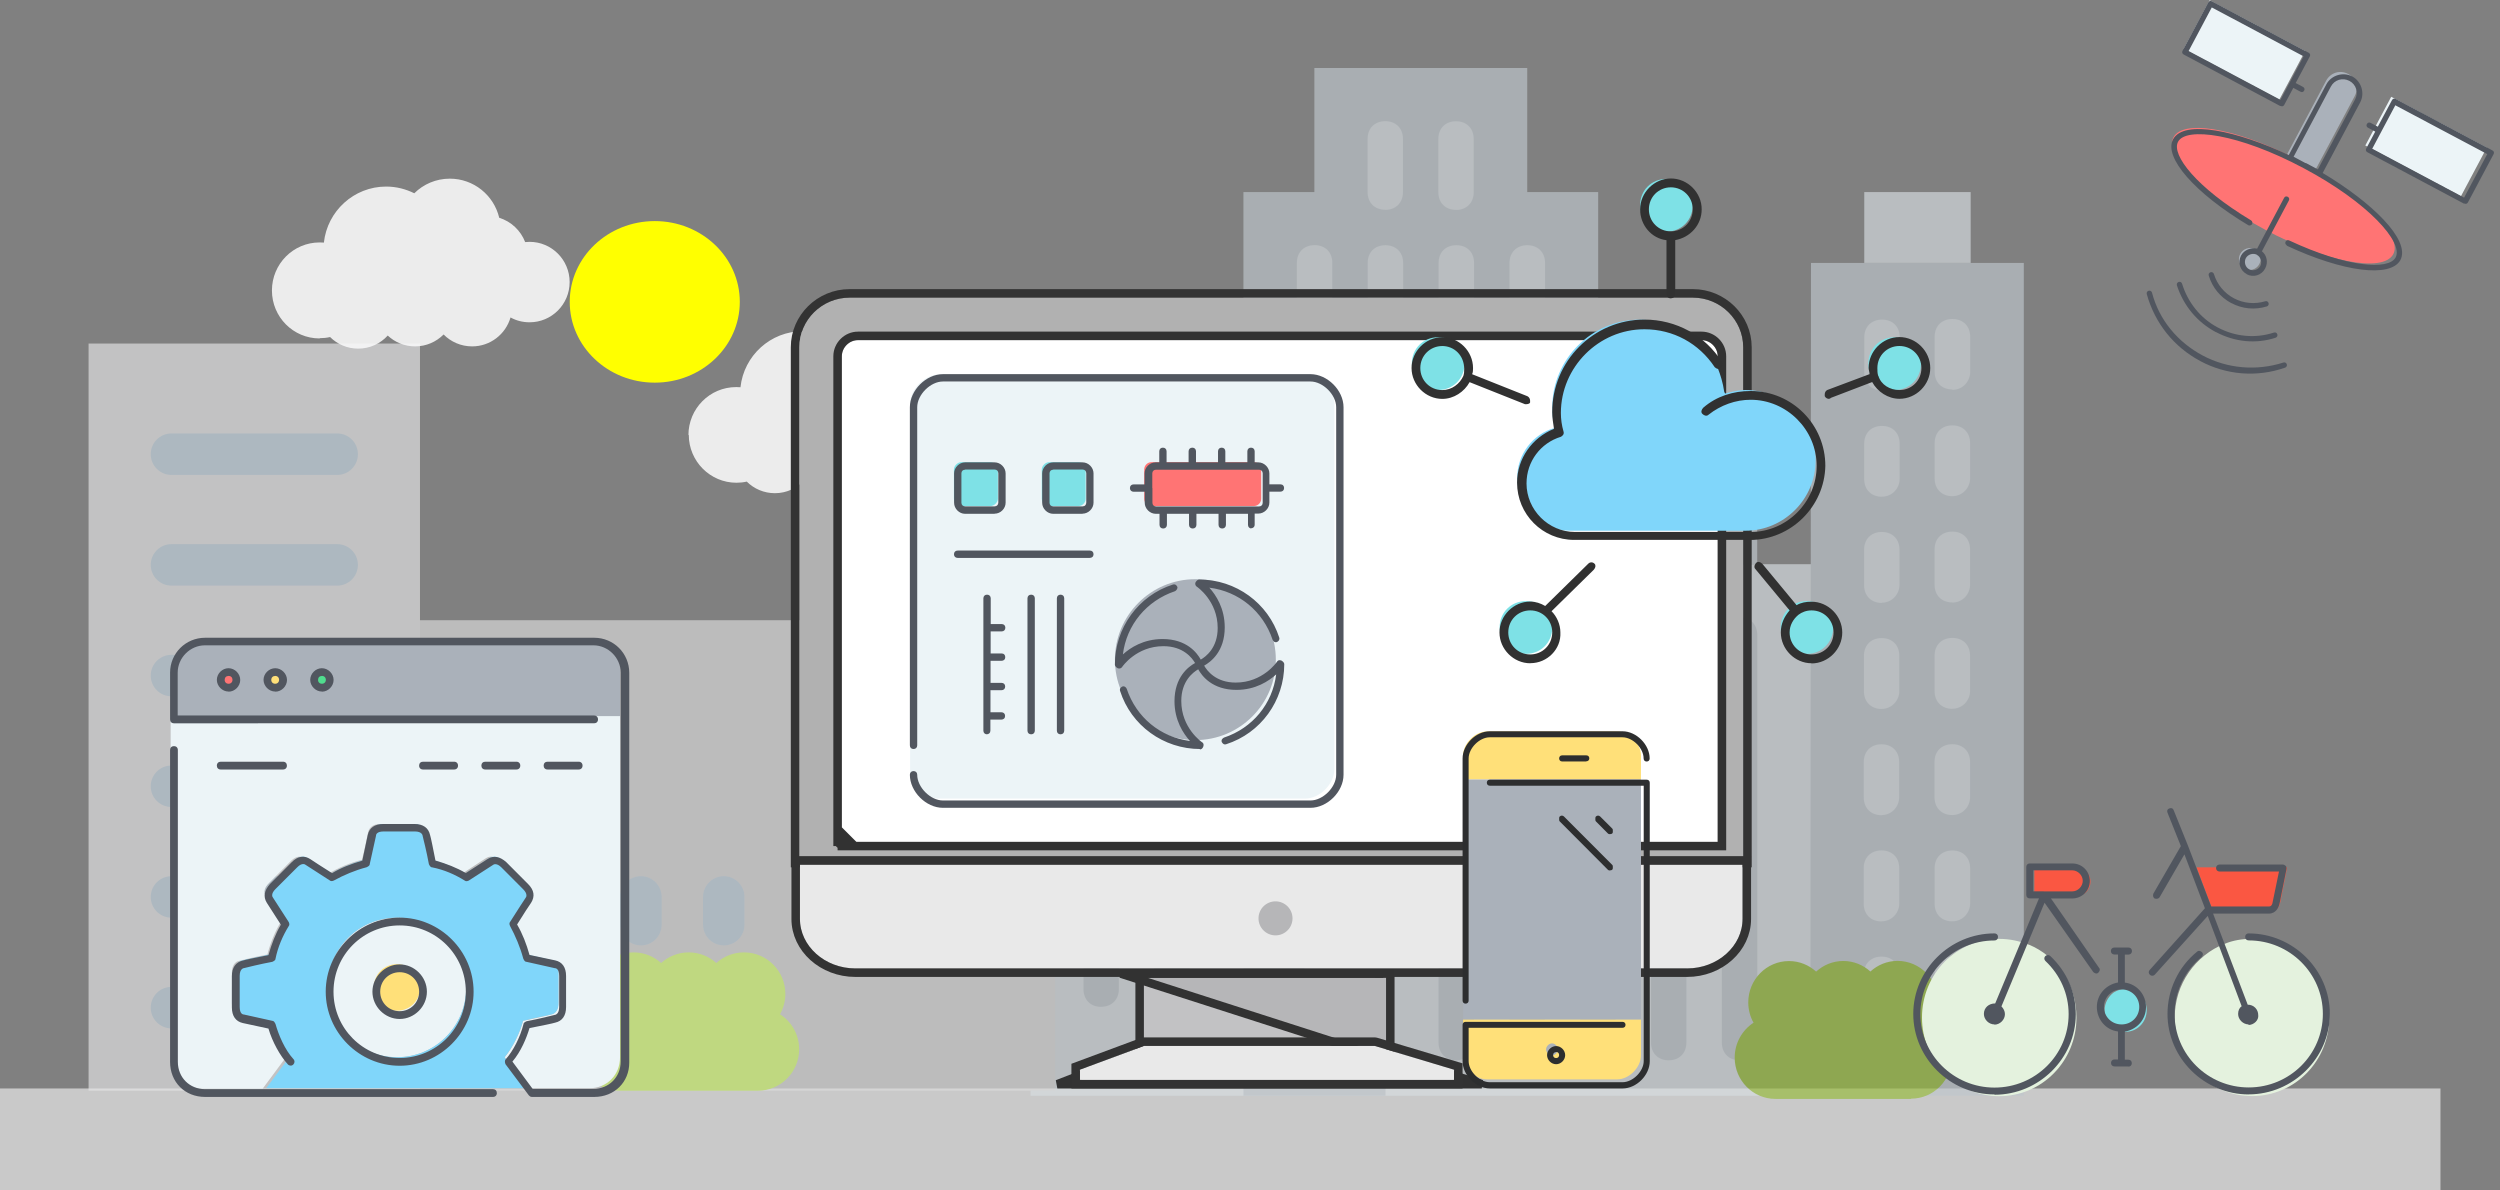 <svg xmlns="http://www.w3.org/2000/svg" width="294" height="140" xmlns:xlink="http://www.w3.org/1999/xlink">
  <rect width="100%" height="100%" fill="#808080" stroke="none"/>
  <defs>
    <path id="a" d="M5.923 0h99.154C108.335 0 111 2.626 111 5.834V66H0V5.834C0 2.624 2.665 0 5.923 0z"/>
    <path id="b" d="M5 64h103V6.903c0-1.04-.864-1.903-1.902-1.903H6.902c-1.038 0-1.9.864-1.9 1.903V64H5z"/>
    <path id="c" d="M110.926.68v6.377c0 3.207-2.934 5.83-6.52 5.83H6.593c-3.586 0-6.52-2.623-6.52-5.83V.68h110.853z"/>
    <path id="d" d="M67.676 89.064L77 92H33l7.524-2.936V80h27.152z"/>
    <path id="e" d="M69 89l-28-9h28z"/>
    <path id="f" d="M40.524 88h27.152L77 90.796V92H33v-1.204z"/>
  </defs>
  <g fill="none">
    <path fill="#ECECEC" d="M37.612 39.77c.413 0 .82-.045 1.207-.134.85.846 2.01 1.364 3.31 1.364 1.37 0 2.61-.592 3.47-1.54.84.79 1.97 1.275 3.22 1.275 1.31 0 2.49-.537 3.35-1.4.85.863 2.04 1.4 3.35 1.4 2.14 0 3.95-1.433 4.52-3.404.66.37 1.42.57 2.24.57 2.6 0 4.71-2.11 4.71-4.73 0-2.61-2.11-4.73-4.71-4.73-.17 0-.35.01-.52.03-.52-1.36-1.65-2.43-3.05-2.86-.63-2.64-2.99-4.6-5.81-4.6-1.63 0-3.1.65-4.18 1.72-1-.5-2.12-.79-3.31-.79-3.79 0-6.92 2.89-7.32 6.59-.16-.01-.33-.02-.5-.02-3.1 0-5.61 2.53-5.61 5.65 0 3.12 2.51 5.64 5.61 5.64zM81 51.13c0 3.113 2.51 5.64 5.612 5.64.417 0 .82-.045 1.207-.134.85.846 2.02 1.364 3.31 1.364 1.37 0 2.61-.592 3.47-1.54.84.79 1.97 1.275 3.22 1.275 1.3 0 2.49-.537 3.35-1.4.85.863 2.04 1.4 3.34 1.4 2.14 0 3.95-1.437 4.52-3.404.66.37 1.42.57 2.24.57 2.6 0 4.71-2.11 4.71-4.73 0-2.61-2.11-4.73-4.71-4.73-.17 0-.35.01-.52.03-.52-1.37-1.65-2.43-3.05-2.86-.63-2.64-3-4.59-5.81-4.59-1.63 0-3.1.65-4.18 1.72-1-.51-2.12-.79-3.31-.79-3.79 0-6.92 2.88-7.32 6.59-.17-.01-.33-.02-.5-.02-3.11 0-5.62 2.53-5.62 5.65z"/>
    <ellipse cx="77" cy="35.5" fill="#FF0" rx="10" ry="9.5"/>
    <g opacity=".833">
      <path fill="#D8D8D8" d="M0 140h287v-12H0"/>
      <g opacity=".657">
        <path fill="#E6EEF3" d="M202.548 60.095c-1.25 0-2.086-.834-2.086-2.084v-4.16c0-1.25.835-2.08 2.086-2.08 1.252 0 2.086.84 2.086 2.09v4.17c0 1.25-.834 2.09-2.086 2.09"/>
        <path fill="#CAD3DB" d="M179.603 22.587V8H154.57v14.587h-8.343V78.85h16.688V66.345h25.032v-43.76"/>
        <g fill="#E6EEF3">
          <path d="M121.196 128.86h41.72V78.85h-41.72"/>
          <path d="M162.915 128.86h50.063V66.348h-50.063"/>
        </g>
        <path fill="#CAD3DB" d="M125.367 78.85h12.516v-8.336h-12.516m20.86 58.346h16.687V87.184h-16.687m25.033 37.51c-1.253 0-2.087-.835-2.087-2.085V74.68c0-1.25.834-2.084 2.086-2.084 1.25 0 2.08.833 2.08 2.084v47.927c0 1.25-.84 2.083-2.09 2.083m8.34.003c-1.25 0-2.09-.834-2.09-2.084V74.68c0-1.25.83-2.084 2.08-2.084s2.09.833 2.09 2.084v47.927c0 1.25-.84 2.083-2.09 2.083m8.34.003c-1.25 0-2.09-.834-2.09-2.084V74.68c0-1.25.83-2.084 2.09-2.084 1.25 0 2.08.833 2.08 2.084v47.927c0 1.25-.84 2.083-2.09 2.083m8.34.003c-1.25 0-2.09-.834-2.09-2.084V74.68c0-1.25.83-2.084 2.08-2.084s2.08.833 2.08 2.084v47.927c0 1.25-.83 2.083-2.08 2.083m8.34.003c-1.25 0-2.09-.834-2.09-2.084V74.68c0-1.25.83-2.084 2.09-2.084 1.25 0 2.08.833 2.08 2.084v47.927c0 1.25-.84 2.083-2.09 2.083m-6.26-58.344h8.34V58.01h-8.35m14.6 70.85H238V30.92h-25.03"/>
        <path fill="#E6EEF3" d="M219.236 30.92h12.516v-8.334h-12.516m-56.32 75.017h-8.345c-1.25 0-2.08-.833-2.08-2.084 0-1.25.84-2.09 2.09-2.09h8.35c1.25 0 2.09.83 2.09 2.08s-.83 2.08-2.08 2.08m0 8.34h-8.34c-1.25 0-2.08-.84-2.08-2.09s.84-2.09 2.09-2.09h8.35c1.25 0 2.08.83 2.08 2.08s-.83 2.08-2.08 2.08m0 8.33h-8.35c-1.25 0-2.08-.84-2.08-2.09s.84-2.08 2.09-2.08h8.35c1.25 0 2.09.83 2.09 2.08s-.83 2.08-2.09 2.08m0 8.33h-8.35c-1.25 0-2.08-.83-2.08-2.08s.84-2.09 2.09-2.09h8.35c1.26 0 2.09.83 2.09 2.08s-.84 2.08-2.09 2.08M154.6 80.9c-1.25 0-2.088-.836-2.088-2.086v-47.9c0-1.25.835-2.085 2.087-2.085s2.08.83 2.08 2.08v47.93c0 1.25-.84 2.08-2.09 2.08m8.34-18.76c-1.25 0-2.09-.84-2.09-2.09V30.92c0-1.25.83-2.083 2.08-2.083s2.09.832 2.09 2.084V60.1c0 1.25-.83 2.084-2.08 2.084m8.34 0c-1.26 0-2.09-.84-2.09-2.09V30.92c0-1.25.83-2.084 2.09-2.084 1.25 0 2.08.833 2.08 2.084v29.174c0 1.25-.84 2.084-2.09 2.084m8.35 0c-1.25 0-2.09-.837-2.09-2.087V30.92c0-1.25.84-2.084 2.09-2.084s2.09.833 2.09 2.084v29.173c0 1.25-.84 2.084-2.09 2.084m41.72-16.257c-1.25 0-2.09-.833-2.09-2.084V39.67c0-1.25.84-2.084 2.09-2.084s2.08.835 2.08 2.086v4.167c0 1.04-.84 2.08-2.09 2.08m0 12.5c-1.25 0-2.09-.83-2.09-2.08v-4.16c0-1.25.83-2.09 2.09-2.09 1.25 0 2.08.83 2.08 2.08v4.16c0 1.04-.83 2.08-2.09 2.08m0 12.5c-1.25 0-2.09-.84-2.09-2.09v-4.17c0-1.25.83-2.09 2.08-2.09s2.08.83 2.08 2.08v4.16c0 1.04-.84 2.08-2.09 2.08m0 12.5c-1.25 0-2.09-.84-2.09-2.09v-4.16c0-1.25.83-2.09 2.08-2.09s2.08.83 2.08 2.08v4.17c0 1.04-.84 2.08-2.09 2.08m0 12.5c-1.25 0-2.09-.84-2.09-2.09v-4.16c0-1.25.83-2.09 2.08-2.09s2.083.83 2.083 2.08v4.17c0 1.04-.83 2.08-2.086 2.08m0 12.5c-1.25 0-2.084-.84-2.084-2.09v-4.17c0-1.25.84-2.09 2.09-2.09s2.09.83 2.09 2.09v4.17c0 1.04-.83 2.08-2.084 2.08m0 12.5c-1.25 0-2.09-.84-2.09-2.09v-4.17c0-1.25.84-2.09 2.09-2.09s2.083.83 2.083 2.08v4.16c0 1.04-.836 2.08-2.088 2.08m8.34-75.016c-1.25 0-2.09-.83-2.09-2.08V39.6c0-1.25.84-2.085 2.09-2.085s2.09.83 2.09 2.08v4.17c0 1.04-.84 2.083-2.09 2.083m0 12.504c-1.25 0-2.09-.838-2.09-2.088v-4.15c0-1.25.83-2.087 2.08-2.087s2.09.83 2.09 2.08v4.16c0 1.04-.835 2.08-2.087 2.08m0 12.5c-1.254 0-2.09-.834-2.09-2.084V64.6c0-1.25.836-2.083 2.09-2.083 1.25 0 2.082.838 2.082 2.088v4.17c0 1.042-.83 2.084-2.084 2.084m0 12.5c-1.25 0-2.087-.84-2.087-2.09v-4.16c0-1.25.833-2.09 2.09-2.09 1.25 0 2.08.83 2.08 2.08v4.17c0 1.04-.84 2.08-2.09 2.08m0 12.5c-1.25 0-2.087-.84-2.087-2.09V89.6c0-1.25.833-2.08 2.09-2.08s2.09.83 2.09 2.08v4.16c0 1.05-.83 2.09-2.09 2.09m0 12.5c-1.25 0-2.08-.83-2.08-2.08v-4.167c0-1.25.835-2.087 2.087-2.087 1.26 0 2.09.835 2.09 2.086v4.162c0 1.04-.84 2.082-2.09 2.082m0 12.5c-1.25 0-2.09-.833-2.09-2.083V114.6c0-1.25.83-2.09 2.09-2.09s2.085.84 2.085 2.09v4.165c0 1.04-.84 2.09-2.09 2.09"/>
        <path fill="#CAD3DB" d="M129.54 93.436c-1.252 0-2.087-.834-2.087-2.084v-4.168c0-1.25.835-2.084 2.086-2.084 1.25 0 2.08.834 2.08 2.084v4.168c0 1.25-.84 2.084-2.09 2.084m0 12.503c-1.25 0-2.09-.84-2.09-2.09v-4.17c0-1.25.83-2.09 2.08-2.09s2.08.83 2.08 2.08v4.16c0 1.25-.84 2.08-2.09 2.08m0 12.5c-1.26 0-2.09-.83-2.09-2.09v-4.17c0-1.25.83-2.08 2.08-2.08s2.08.83 2.08 2.08v4.16c0 1.25-.84 2.09-2.09 2.09m8.35-25.01c-1.25 0-2.09-.83-2.09-2.08v-4.17c0-1.25.83-2.08 2.08-2.08s2.09.83 2.09 2.08v4.17c0 1.25-.84 2.08-2.09 2.08m0 12.5c-1.25 0-2.09-.84-2.09-2.09v-4.16c0-1.25.83-2.09 2.08-2.09s2.08.83 2.08 2.08v4.17c0 1.25-.84 2.08-2.09 2.08m0 12.5c-1.25 0-2.08-.83-2.08-2.08v-4.17c0-1.25.84-2.09 2.09-2.09s2.08.83 2.08 2.08v4.16c0 1.25-.84 2.08-2.09 2.08"/>
        <path fill="#E6EEF3" d="M162.915 24.67c-1.252 0-2.086-.833-2.086-2.083v-6.252c0-1.25.83-2.084 2.08-2.084s2.08.84 2.08 2.09v6.25c0 1.25-.84 2.09-2.09 2.09m8.34 0c-1.26 0-2.09-.83-2.09-2.08v-6.26c0-1.25.83-2.08 2.08-2.08s2.08.84 2.08 2.09v6.25c0 1.25-.84 2.09-2.09 2.09"/>
        <path fill="#EDEDED" d="M46.142 72.938h77.944v55.323H46.142z"/>
        <path fill="#D1E5F5" d="M75.37 111.176c-1.344 0-2.435-1.092-2.435-2.44v-3.255c0-1.34 1.09-2.44 2.436-2.44 1.35 0 2.44 1.1 2.44 2.44v3.26c0 1.35-1.09 2.44-2.43 2.44zm9.744 0c-1.345 0-2.436-1.092-2.436-2.44v-3.255c0-1.34 1.09-2.44 2.436-2.44 1.345 0 2.436 1.1 2.436 2.44v3.26c0 1.35-1.09 2.44-2.436 2.44z"/>
        <path fill="#F8F8F9" d="M10.417 40.396H49.39v87.866H10.416z"/>
        <path fill="#D1E5F5" d="M39.646 55.853H20.16c-1.345 0-2.435-1.092-2.435-2.44 0-1.35 1.09-2.44 2.436-2.44h19.49c1.35 0 2.44 1.09 2.44 2.44 0 1.348-1.09 2.44-2.43 2.44zm0 13.017H20.16c-1.345 0-2.435-1.092-2.435-2.44 0-1.348 1.09-2.44 2.436-2.44h19.49c1.35 0 2.44 1.092 2.44 2.44 0 1.348-1.09 2.44-2.43 2.44zm0 13.018H20.16c-1.345 0-2.435-1.093-2.435-2.44 0-1.35 1.09-2.442 2.436-2.442h19.49c1.35 0 2.44 1.093 2.44 2.44 0 1.35-1.09 2.442-2.43 2.442zm0 13.017H20.16c-1.345 0-2.435-1.093-2.435-2.44 0-1.35 1.09-2.44 2.436-2.44h19.49c1.35 0 2.44 1.09 2.44 2.44 0 1.347-1.09 2.44-2.43 2.44zm0 13.017H20.16c-1.345 0-2.435-1.092-2.435-2.44 0-1.35 1.09-2.44 2.436-2.44h19.49c1.35 0 2.44 1.09 2.44 2.44 0 1.348-1.09 2.44-2.43 2.44zm0 13.018H20.16c-1.345 0-2.435-1.093-2.435-2.442 0-1.348 1.09-2.44 2.436-2.44h19.49c1.35 0 2.44 1.092 2.44 2.44 0 1.35-1.09 2.44-2.43 2.44z"/>
        <path fill="#99C52B" d="M224.746 129.203c2.644 0 4.787-2.176 4.787-4.86 0-1.723-.884-3.233-2.215-4.096.393-.705.62-1.52.62-2.386 0-2.68-2.144-4.86-4.788-4.86-1.228 0-2.344.48-3.192 1.25-.847-.77-1.963-1.24-3.19-1.24-1.23 0-2.345.48-3.193 1.25-.847-.77-1.964-1.24-3.192-1.24-2.644 0-4.787 2.18-4.787 4.86 0 .87.226 1.69.62 2.39-1.33.87-2.216 2.38-2.216 4.1 0 2.69 2.144 4.86 4.788 4.86h15.958z"/>
      </g>
    </g>
    <g transform="translate(94 35)">
      <use fill="#B1B1B1" fill-rule="evenodd" xlink:href="#a"/>
      <path stroke="#333" d="M5.923-.5h99.154c3.532 0 6.423 2.848 6.423 6.334V66.5H-.5V5.834C-.5 2.347 2.39-.5 5.923-.5z"/>
      <use fill="#FFF" fill-rule="evenodd" xlink:href="#b"/>
      <path stroke="#323232" d="M5.5 63.5h-1v.5l.5.5h.5v-1zM5 64h-.5V6.903C4.5 5.588 5.59 4.5 6.903 4.5H106.1c1.313 0 2.4 1.088 2.4 2.403V64.5H5V64zm0 0h.5H5v-.5.5z"/>
      <g transform="translate(0 66)">
        <use fill="#E9E9E9" fill-rule="evenodd" xlink:href="#c"/>
        <path stroke="#333" d="M111.426.18v6.877c0 3.496-3.17 6.33-7.02 6.33H6.593c-3.85 0-7.02-2.834-7.02-6.33V.18h111.853z"/>
      </g>
      <circle cx="56" cy="73" r="2" fill="#B6B6B8"/>
      <use fill="#C2C2C4" fill-rule="evenodd" xlink:href="#d"/>
      <path stroke="#323232" d="M68.176 88.698L80.253 92.5h-49.91l9.68-3.777V79.5h28.153v9.198z"/>
      <use fill="#B6B6B8" fill-rule="evenodd" xlink:href="#e"/>
      <path stroke="#323232" d="M69.5 89.686L37.81 79.5H69.5v10.186z"/>
      <use fill="#E9E9E9" fill-rule="evenodd" xlink:href="#f"/>
      <path stroke="#333" d="M40.524 87.5h27.152l.143.02 9.68 2.904V92.5h-45v-2.052l7.85-2.917.17-.03z"/>
    </g>
    <path fill="#BFD880" d="M89.11 128.27c2.69 0 4.872-2.185 4.872-4.88 0-1.73-.9-3.246-2.254-4.113.4-.708.63-1.525.63-2.395 0-2.697-2.18-4.882-4.87-4.882-1.25 0-2.387.475-3.25 1.25-.862-.775-1.997-1.25-3.247-1.25-1.24 0-2.38.475-3.24 1.25-.86-.775-2-1.25-3.24-1.25-2.69 0-4.87 2.185-4.87 4.882 0 .87.23 1.687.63 2.395-1.36.867-2.26 2.383-2.26 4.113 0 2.695 2.18 4.88 4.88 4.88h16.23z"/>
    <path fill="#FFE079" d="M192.978 88.844v2.82H172.06v-2.82c0-1.41 1.394-2.822 2.79-2.822h15.34c1.394 0 2.788 1.41 2.788 2.822zm0 31.036v4.232c0 1.41-1.394 2.822-2.79 2.822h-15.34c-1.394 0-2.788-1.41-2.788-2.822v-4.232h20.918z"/>
    <path fill="#AAB1BA" d="M182.52 122.702c.348 0 .696.352.696.705s-.348.705-.697.705c-.35 0-.7-.352-.7-.705s.35-.705.69-.705zm-10.46-2.822h20.918V91.665H172.06"/>
    <path fill="#2D2E2F" d="M190.806 128h-15.612c-1.633 0-3.194-1.566-3.194-3.203v-4.272c0-.213.142-.356.355-.356h18.45c.214 0 .356.14.356.35 0 .21-.14.35-.35.35h-18.1v3.91c0 1.21 1.28 2.49 2.49 2.49h15.61c1.21 0 2.49-1.28 2.49-2.49V92.4h-18.1c-.21 0-.35-.142-.35-.355s.14-.354.35-.354h18.45c.22 0 .36.15.36.36v32.75c0 1.64-1.56 3.2-3.19 3.2zM183 125.152c-.568 0-1.065-.498-1.065-1.067 0-.57.497-1.068 1.065-1.068s1.064.498 1.064 1.068c0 .57-.496 1.067-1.064 1.067zm0-1.423c-.213 0-.355.14-.355.35 0 .21.142.35.355.35s.355-.15.355-.36-.142-.36-.355-.36zm-10.645-5.7c-.213 0-.355-.15-.355-.36V89.2c0-1.637 1.56-3.203 3.194-3.203h15.612C192.44 86 194 87.564 194 89.2c0 .214-.142.356-.355.356s-.355-.147-.355-.36c0-1.21-1.277-2.49-2.484-2.49h-15.612c-1.207 0-2.484 1.28-2.484 2.49v28.474c0 .213-.142.356-.355.356zm17.032-15.66c-.07 0-.213 0-.284-.07l-5.677-5.7c-.07-.07-.07-.15-.07-.29s0-.22.07-.29c.142-.14.355-.14.497 0l5.677 5.69c.07.07.07.14.07.28s0 .21-.07.28c-.07.07-.142.07-.213.07zm0-4.27c-.07 0-.213 0-.284-.07l-1.42-1.43c-.07-.07-.07-.15-.07-.29s0-.21.07-.29c.143-.14.356-.14.498 0l1.42 1.42c.07.07.07.14.07.29s0 .21-.07.28c-.07.07-.14.07-.21.07zm-2.84-8.55h-2.837c-.213 0-.355-.15-.355-.36s.142-.36.355-.36h2.838c.213 0 .355.14.355.35 0 .21-.142.35-.355.35z"/>
    <path fill="#ECF4F7" d="M281.206 11.383l-1.828 3.437-1.218 2.29 11.24 5.978 3.047-5.728-11.24-5.977zM269.262 9.44l-1.22 2.292-11.24-5.977 3.046-5.728 11.24 5.977-1.826 3.437z"/>
    <path fill="#AAB1BA" d="M272.35 19.9l-1.685-.896c-.562-.3-1.124-.598-1.716-.84l.03-.056 3.65-6.874.91-1.718c.51-.974 1.64-1.33 2.6-.822.95.508 1.29 1.64.77 2.615l-.91 1.71-3.66 6.87zm-7.167 9.414c.618.33.85 1.114.515 1.744-.335.63-1.115.876-1.733.548-.618-.33-.85-1.113-.515-1.744.335-.63 1.115-.876 1.733-.548z"/>
    <path fill="#FF7474" d="M266.4 27.023c-7.137-3.795-11.982-8.65-10.794-10.883 1.097-2.062 6.87-1.123 13.343 2.025.56.3 1.15.54 1.71.84.56.298 1.12.597 1.65.953 6.2 3.663 10.2 7.924 9.14 9.93-1.19 2.233-7.92.93-15.06-2.865"/>
    <path fill="#51565F" d="M258.776 42.472c-3.128-1.663-5.363-4.456-6.314-7.88-.054-.174.037-.345.21-.398.176-.053.346.037.4.212.84 3.22 3.023 5.838 5.98 7.41 2.9 1.542 6.32 1.83 9.487.814.17-.053.34.037.39.212.05.174-.04.345-.21.398-3.32 1.156-6.88.865-9.95-.768zm1.814-3.412c-2.218-1.18-3.81-3.12-4.587-5.503-.053-.174.037-.345.21-.398.176-.06.346.03.4.21.665 2.17 2.145 4.06 4.192 5.14 2.048 1.09 4.405 1.32 6.612.6.175-.06.345.03.398.21.054.17-.037.34-.21.4-2.296.75-4.797.51-7.015-.67zm1.814-3.412c-1.308-.696-2.23-1.842-2.656-3.236-.053-.174.038-.345.212-.398.174-.053.345.037.398.212.373 1.22 1.21 2.248 2.35 2.853 1.136.6 2.46.72 3.678.35.174-.06.345.03.398.21.053.17-.037.34-.212.4-1.393.42-2.86.3-4.168-.4zm1.815-3.412c-.8-.424-1.09-1.382-.67-2.178.36-.682 1.17-.98 1.89-.817l3.17-5.97c.09-.17.26-.22.43-.13.17.09.22.27.13.44L266 29.55c.566.45.775 1.29.38 2.03-.42.8-1.38 1.09-2.175.67zm1.2-2.275c-.46-.24-1.07-.05-1.31.4-.24.46-.06 1.07.4 1.31s1.06.06 1.3-.4.05-1.06-.4-1.3zm3.51-1.12c-.17-.09-.23-.26-.14-.43.09-.17.26-.22.43-.13 6.78 3.17 11.69 3.52 12.51 1.99.93-1.76-3.16-6.42-10.83-10.5s-13.83-4.87-14.76-3.1c-.82 1.54 2.17 5.39 8.58 9.24.17.09.19.32.13.44-.09.17-.33.2-.44.14-6.36-3.81-9.97-8-8.86-10.1 1.27-2.39 7.6-.99 13.61 1.84l4.42-8.31c.57-1.08 1.97-1.5 3.05-.93 1.08.58 1.5 1.97.93 3.05l-4.41 8.3c5.7 3.4 10.4 7.87 9.13 10.26-1.18 2.07-6.66 1.42-13.38-1.72zm2.23-9.68l1.42.76 4.38-8.24c.42-.79.13-1.75-.67-2.17-.8-.42-1.76-.13-2.18.67l-4.38 8.25 1.42.76zm18.61 4.79L278.4 17.9c-.17-.09-.223-.262-.132-.433l1.06-1.99-.85-.453c-.17-.09-.228-.265-.137-.435.09-.17.27-.23.44-.14l.85.45 1.67-3.13c.09-.17.27-.22.44-.13l11.37 6.05c.17.09.23.26.14.43l-3.02 5.68c-.09.17-.27.22-.44.13zm-10.79-6.46l10.8 5.75 2.72-5.12-10.81-5.74-2.72 5.12zm-10.82-5.02L256.8 6.41c-.17-.09-.224-.265-.133-.436L259.69.286c.09-.17.264-.224.434-.133l11.374 6.05c.17.09.224.264.133.434l-1.66 3.128.86.453c.17.09.23.265.14.436-.09.172-.26.225-.43.134l-.85-.453-1.06 1.99c-.09.172-.26.225-.43.134zM257.38 6l10.804 5.744 2.72-5.12-10.8-5.75-2.72 5.12z"/>
    <g transform="translate(107 44)">
      <path fill="#00AEEF" d="M10.35 11.21v3.44c0 .43-.43.86-.86.86H6.047c-.43 0-.86-.43-.86-.86v-3.44c0-.43.43-.86.86-.86h3.44c.43 0 .86.43.86.86"/>
      <path fill="#ECF4F7" d="M49.92 3.468v43.01c0 1.72-1.72 3.44-3.44 3.44H3.467c-1.72 0-3.44-1.72-3.44-3.44V3.47c0-1.72 1.72-3.44 3.44-3.44h43.01c1.72 0 3.44 1.72 3.44 3.44z"/>
      <circle cx="33.575" cy="33.575" r="9.462" fill="#AAB1BA"/>
      <path fill="#7EE1E6" d="M20.672 11.21v3.44c0 .43-.344.86-.86.86h-3.44c-.43 0-.86-.43-.86-.86v-3.44c0-.43.43-.86.86-.86h3.44c.516 0 .86.43.86.86zm-10.323 0v3.44c0 .43-.43.86-.86.86H6.04c-.43 0-.86-.43-.86-.86v-3.44c0-.43.43-.86.86-.86h3.44c.43 0 .86.43.86.86z"/>
      <path fill="#FF7474" d="M41.317 12.93v1.72c0 .43-.344.86-.86.86H28.415c-.517 0-.86-.43-.86-.86v-3.44c0-.43.343-.86.86-.86h12.042c.516 0 .86.43.86.86v1.72z"/>
    </g>
    <path fill="#51565F" d="M154.11 95h-43.22c-1.988 0-3.89-1.902-3.89-3.89 0-.26.173-.432.432-.432.26 0 .432.173.432.432 0 1.47 1.556 3.026 3.026 3.026h43.22c1.47 0 3.026-1.556 3.026-3.026V47.89c0-1.47-1.556-3.026-3.026-3.026h-43.22c-1.47 0-3.026 1.556-3.026 3.026v39.762c0 .26-.173.433-.432.433-.26 0-.432-.173-.432-.433V47.89c0-1.988 1.902-3.89 3.89-3.89h43.22c1.988 0 3.89 1.902 3.89 3.89v43.22c0 1.988-1.902 3.89-3.89 3.89zm-12.966-6.915c-4.322 0-8.125-2.766-9.422-6.83-.086-.258.086-.43.26-.518.26-.086.432.087.518.26 1.124 3.37 3.976 5.705 7.434 6.137-.778-.864-1.815-2.42-1.815-4.668 0-2.852 1.64-4.063 2.42-4.495-.35-.6-1.39-1.98-3.72-1.98-3.2 0-4.84 2.42-4.84 2.42-.09.18-.35.26-.52.18-.17-.08-.35-.26-.35-.43 0-4.32 2.76-8.12 6.83-9.42.26-.08.43.09.51.26.08.17-.09.43-.26.52-3.37 1.13-5.71 3.98-6.14 7.44.86-.78 2.42-1.81 4.67-1.81 2.85 0 4.06 1.64 4.49 2.42.6-.35 1.99-1.38 1.99-3.72 0-3.2-2.43-4.84-2.43-4.84-.18-.09-.26-.34-.18-.52.09-.17.26-.34.43-.34 4.32 0 8.12 2.77 9.42 6.83.08.26-.09.43-.26.52-.26.09-.44-.08-.52-.26-1.13-3.37-3.98-5.7-7.44-6.13.78.87 1.81 2.42 1.81 4.67 0 2.85-1.65 4.06-2.42 4.5.34.6 1.38 1.99 3.71 1.99 3.2 0 4.84-2.43 4.84-2.43.09-.17.26-.26.52-.17.17.09.35.26.35.43 0 4.32-2.77 8.12-6.83 9.42-.26.09-.43-.09-.52-.26-.09-.26.09-.43.26-.52 3.37-1.12 5.7-3.97 6.14-7.43-.87.78-2.42 1.82-4.67 1.82-2.85 0-4.06-1.64-4.5-2.42-.61.35-1.99 1.39-1.99 3.72 0 3.2 2.42 4.84 2.42 4.84.17.09.26.26.17.52s-.26.35-.44.35zm-16.424-1.73c-.26 0-.432-.172-.432-.43v-15.56c0-.26.173-.433.432-.433.26 0 .433.173.433.432v15.56c0 .26-.173.432-.433.432zm-3.457 0c-.26 0-.433-.172-.433-.43v-15.56c0-.26.173-.433.433-.433s.432.173.432.432v15.56c0 .26-.173.432-.432.432zm-5.187 0c-.26 0-.432-.172-.432-.43v-15.56c0-.26.173-.433.432-.433.26 0 .433.173.433.432v3.026h1.29c.26 0 .43.173.43.432 0 .26-.18.432-.43.432h-1.3v2.593h1.29c.26 0 .43.173.43.433s-.18.432-.44.432h-1.29v2.593h1.29c.26 0 .43.173.43.432 0 .26-.18.433-.44.433h-1.29v2.593h1.29c.26 0 .43.173.43.432 0 .26-.18.432-.44.432h-1.29v1.297c0 .26-.18.432-.44.432zm12.102-20.745h-15.56c-.26 0-.432-.173-.432-.432 0-.26.173-.432.433-.432h15.55c.26 0 .43.173.43.432 0 .26-.18.432-.44.432zm19.017-3.457c-.26 0-.432-.173-.432-.433v-1.296h-2.594v1.296c0 .26-.18.433-.44.433s-.43-.173-.43-.433v-1.296h-2.6v1.296c0 .26-.18.433-.43.433-.26 0-.44-.173-.44-.433v-1.296h-2.6v1.296c0 .26-.18.433-.44.433s-.43-.173-.43-.433v-1.296h-.44c-.69 0-1.3-.605-1.3-1.297V57.83h-1.3c-.26 0-.44-.172-.44-.432s.17-.432.43-.432h1.29V55.67c0-.692.6-1.297 1.3-1.297h.43v-1.297c0-.26.17-.432.43-.432s.43.173.43.432v1.297h2.59v-1.297c0-.26.18-.432.44-.432s.43.173.43.432v1.297h2.59v-1.297c0-.26.17-.432.43-.432s.43.173.43.432v1.297h2.59v-1.297c0-.26.17-.432.43-.432s.43.173.43.432v1.297h.43c.69 0 1.3.605 1.3 1.296v1.29h1.3c.26 0 .43.17.43.43s-.17.43-.43.43h-1.3v1.29c0 .69-.61 1.29-1.3 1.29h-.43v1.3c0 .26-.18.43-.44.43zm-11.67-4.755v1.73c0 .258.173.43.433.43h12.1c.26 0 .434-.172.434-.43v-3.46c0-.258-.173-.43-.433-.43h-12.11c-.26 0-.44.172-.44.43v1.73zm-8.21 3.026h-3.46c-.69 0-1.296-.605-1.296-1.297V55.67c0-.692.6-1.297 1.29-1.297h3.46c.69 0 1.29.605 1.29 1.296v3.45c0 .69-.61 1.29-1.3 1.29zm-3.46-5.187c-.258 0-.43.173-.43.432v3.45c0 .26.172.43.43.43h3.46c.258 0 .43-.18.43-.44v-3.45c0-.26-.172-.44-.43-.44h-3.46zm-6.914 5.187h-3.45c-.69 0-1.29-.605-1.29-1.297V55.67c0-.692.61-1.297 1.3-1.297h3.46c.7 0 1.3.605 1.3 1.296v3.45c0 .69-.6 1.29-1.29 1.29zm-3.45-5.187c-.26 0-.43.173-.43.432v3.45c0 .26.18.43.44.43h3.46c.26 0 .44-.18.44-.44v-3.45c0-.26-.17-.44-.43-.44h-3.46z"/>
    <path fill="#ECF4F7" d="M72.915 84.208v40.12c0 2.098-1.538 3.648-3.618 3.648H62.06l-2.713-3.648c.995-1.185 1.81-2.917 2.17-4.285 1.448-.274 2.896-.638 3.257-.73.634-.09.905-.73.905-1.367v-3.648c0-.638-.28-1.185-.91-1.367-.36-.09-1.81-.36-3.26-.73-.36-1.36-.91-2.73-1.63-3.92.81-1.27 1.62-2.55 1.81-2.82.36-.54.18-1.09-.37-1.64l-2.53-2.55c-.46-.45-1-.73-1.63-.36-.27.18-1.54 1.01-2.81 1.83-1.18-.73-2.53-1.27-3.98-1.64-.27-1.46-.64-2.92-.73-3.28-.09-.64-.73-.91-1.36-.91h-3.62c-.64 0-1.18.27-1.36.91-.09.37-.36 1.83-.73 3.29-1.45.37-2.71.91-3.98 1.64-1.27-.82-2.53-1.64-2.8-1.82-.54-.36-1.09-.18-1.63.37l-2.53 2.55c-.46.46-.73 1.01-.36 1.65.18.28.99 1.55 1.8 2.83-.72 1.19-1.27 2.55-1.63 3.92-1.45.27-2.9.64-3.26.73-.63.09-.91.73-.91 1.37V118c0 .64.27 1.185.9 1.367.36.09 1.81.37 3.25.73.36 1.37 1.18 3.19 2.17 4.29l-2.7 3.64h-7.2c-2.08 0-3.62-1.64-3.62-3.65V84.21H72.9zm-26.23 23.708c4.522 0 8.14 3.647 8.14 8.206 0 4.56-3.618 8.206-8.14 8.206-4.524 0-8.142-3.647-8.142-8.206 0-4.56 3.618-8.206 8.14-8.206z"/>
    <path fill="#FFE079" d="M46.684 113.387c1.538 0 2.713 1.185 2.713 2.735 0 1.55-1.175 2.735-2.713 2.735s-2.714-1.185-2.714-2.735c0-1.55 1.176-2.735 2.714-2.735"/>
    <path fill="#80D6FA" d="M54.825 116.122c0-4.56-3.618-8.206-8.14-8.206-4.524 0-8.142 3.647-8.142 8.206 0 4.56 3.618 8.206 8.14 8.206 4.524 0 8.142-3.647 8.142-8.206m10.854-1.824v3.648c0 .73-.28 1.276-.91 1.367-.27.09-1.81.365-3.26.73-.36 1.368-1.18 3.1-2.17 4.285l2.71 3.648H31.3l2.713-3.648c-.994-1.185-1.81-2.917-2.17-4.285-1.447-.274-2.894-.638-3.256-.73-.633-.182-.904-.73-.904-1.367v-3.648c0-.73.27-1.276.905-1.367.27-.09 1.81-.36 3.256-.73.36-1.36.904-2.73 1.63-3.92-.816-1.27-1.63-2.55-1.81-2.82-.36-.54-.18-1.18.36-1.64l2.53-2.55c.453-.45 1.086-.73 1.63-.36.27.18 1.54 1.01 2.804 1.83 1.177-.73 2.534-1.27 3.98-1.64.27-1.46.634-2.92.725-3.28.18-.64.72-.91 1.354-.91h3.616c.725 0 1.268.27 1.358.91.09.28.36 1.83.73 3.29 1.45.37 2.72.91 3.98 1.64 1.27-.82 2.54-1.64 2.81-1.82.55-.36 1.18-.18 1.63.37l2.53 2.55c.45.46.73 1.1.36 1.65-.18.28-.99 1.55-1.81 2.83.73 1.19 1.27 2.55 1.63 3.92 1.45.27 2.9.64 3.26.73.28.18.55.73.55 1.37"/>
    <path fill="#AAB1BA" d="M72.915 78.737v5.47H20.452v-5.47c0-2.006 1.628-3.647 3.618-3.647h45.227c1.99 0 3.618 1.64 3.618 3.647"/>
    <path fill="#50DD8E" d="M37.638 78.737c.543 0 .905.456.905.912 0 .45-.362.91-.905.91-.452 0-.904-.46-.904-.91 0-.46.452-.92.904-.92z"/>
    <path fill="#FFE079" d="M32.21 78.737c.454 0 .906.456.906.912 0 .45-.453.91-.905.91-.45 0-.9-.46-.9-.91 0-.46.45-.92.91-.92"/>
    <path fill="#FF7474" d="M26.784 78.737c.452 0 .904.456.904.912 0 .45-.452.91-.904.91s-.904-.46-.904-.91c0-.46.452-.92.904-.92"/>
    <path fill="#51565F" d="M69.88 129h-7.32c-.184 0-.275-.092-.367-.183l-2.746-3.668c-.09-.19-.09-.46 0-.55.916-1.01 1.74-2.66 2.106-4.13 0-.19.183-.28.366-.37 1.46-.28 2.92-.64 3.29-.74.09 0 .55-.09.55-.92v-3.67c0-.83-.37-.92-.55-.92l-3.3-.74c-.19 0-.28-.19-.37-.37-.37-1.38-.92-2.66-1.56-3.85-.09-.19-.09-.37 0-.46.82-1.29 1.64-2.57 1.83-2.84.09-.09.27-.46-.28-1.01l-2.56-2.57c-.55-.55-.92-.37-1.01-.28l-2.84 1.83c-.18.09-.37.09-.46 0-1.19-.74-2.47-1.29-3.85-1.56-.18 0-.28-.19-.37-.37-.27-1.47-.64-2.94-.73-3.3 0-.1-.09-.55-.92-.55h-3.66c-.83 0-.92.36-.92.55l-.73 3.3c0 .18-.19.27-.37.36-1.37.36-2.66.91-3.85 1.56-.19.09-.37.09-.46 0-1.28-.82-2.56-1.65-2.84-1.83-.09-.09-.46-.28-1 .27l-2.57 2.57c-.55.55-.37.92-.28 1.01l1.85 2.87c.09.18.09.37 0 .46-.73 1.19-1.28 2.47-1.56 3.85 0 .18-.19.27-.37.36-1.46.27-2.93.64-3.29.73-.1 0-.55.09-.55.91v3.66c0 .82.36.91.55.91l3.29.73c.18 0 .27.18.37.37.36 1.28 1.09 3.02 2.1 4.12.18.18.18.45 0 .64s-.46.18-.64 0c-.92-1.01-1.83-2.66-2.29-4.22l-3.02-.65c-.83-.19-1.28-.83-1.28-1.84v-3.67c0-1.01.45-1.65 1.28-1.84.27-.09 1.65-.37 3.02-.64.36-1.29.82-2.48 1.46-3.58l-1.65-2.57c-.46-.74-.28-1.47.36-2.2l2.56-2.57c.73-.74 1.46-.83 2.19-.37.27.18 1.37.91 2.56 1.65 1.09-.65 2.28-1.1 3.56-1.47l.64-3.03c.184-.83.825-1.28 1.832-1.28h3.66c1.01 0 1.65.46 1.83 1.28.095.27.37 1.65.64 3.02 1.28.37 2.47.83 3.57 1.47l2.56-1.65c.73-.46 1.47-.28 2.2.37l2.56 2.57c.73.73.82 1.46.36 2.2-.19.27-.92 1.37-1.65 2.56.64 1.1 1.1 2.29 1.46 3.58l3.02.64c.83.18 1.28.82 1.28 1.83v3.66c0 1.01-.45 1.65-1.28 1.833-.27.09-1.64.37-3.02.64-.36 1.19-1 2.75-2.01 3.94l2.38 3.21h7.14c1.83 0 3.21-1.38 3.21-3.21V79.1c0-1.74-1.466-3.21-3.205-3.21H24.1c-1.74 0-3.204 1.47-3.204 3.21v5.04h48.97c.275 0 .46.185.46.46 0 .28-.185.46-.46.46H20.46c-.275 0-.458-.18-.458-.46v-5.5C20 76.84 21.83 75 24.12 75h45.76c2.29 0 4.12 1.834 4.12 4.126v45.84c0 2.292-1.74 4.034-4.12 4.034zm-11.897 0H24.12c-2.38 0-4.12-1.742-4.12-4.126V88.202c0-.275.183-.458.458-.458.274 0 .457.183.457.458v36.672c0 1.834 1.373 3.21 3.204 3.21h33.86c.27 0 .45.183.45.458s-.18.458-.46.458zM47 125.333c-4.76 0-8.695-3.942-8.695-8.71 0-4.767 3.936-8.71 8.695-8.71 4.76 0 8.695 3.943 8.695 8.71 0 4.767-3.936 8.71-8.695 8.71zm0-16.503c-4.302 0-7.78 3.484-7.78 7.793 0 4.31 3.478 7.793 7.78 7.793s7.78-3.484 7.78-7.793c0-4.31-3.478-7.793-7.78-7.793zm0 11.002c-1.74 0-3.203-1.467-3.203-3.21 0-1.74 1.464-3.208 3.203-3.208 1.74 0 3.203 1.467 3.203 3.21 0 1.74-1.464 3.208-3.203 3.208zm0-5.5c-1.28 0-2.288 1.008-2.288 2.29 0 1.285 1.007 2.293 2.288 2.293 1.28 0 2.288-1.008 2.288-2.292 0-1.283-1.007-2.292-2.288-2.292zm21.05-23.838h-3.66c-.275 0-.458-.183-.458-.458s.183-.46.458-.46h3.66c.275 0 .458.185.458.46s-.183.458-.457.458zm-7.32 0h-3.662c-.275 0-.458-.183-.458-.458s.183-.46.458-.46h3.66c.275 0 .458.185.458.46s-.183.458-.457.458zm-7.323 0h-3.66c-.276 0-.46-.183-.46-.458s.184-.46.46-.46h3.66c.274 0 .457.185.457.46s-.183.458-.457.458zm-20.136 0h-7.32c-.27 0-.45-.183-.45-.458s.19-.46.46-.46h7.32c.28 0 .46.185.46.46s-.18.458-.46.458zm4.58-9.168c-.73 0-1.37-.642-1.37-1.375s.64-1.37 1.37-1.37c.74 0 1.38.64 1.38 1.38 0 .74-.64 1.38-1.37 1.38zm0-1.834c-.27 0-.45.184-.45.46 0 .274.19.457.46.457s.46-.19.46-.46-.18-.46-.46-.46zm-5.49 1.834c-.73 0-1.37-.642-1.37-1.375s.64-1.37 1.38-1.37c.73 0 1.38.64 1.38 1.38 0 .74-.64 1.38-1.37 1.38zm0-1.834c-.27 0-.46.184-.46.46 0 .274.19.457.46.457s.46-.19.46-.46-.18-.46-.46-.46zm-5.49 1.834c-.73 0-1.37-.642-1.37-1.375s.64-1.37 1.37-1.37c.74 0 1.38.64 1.38 1.38 0 .74-.64 1.38-1.37 1.38zm0-1.834c-.27 0-.45.184-.45.46 0 .274.19.457.46.457s.46-.19.46-.46-.18-.46-.45-.46z"/>
    <path fill="#E4F2DE" d="M261.618 110.997c.99-.42 2.065-.588 3.22-.588 5.038 0 9.085 4.12 9.085 9.24 0 5.13-4.047 9.25-9.084 9.25-5.04 0-9.09-4.12-9.09-9.25 0-3.95 2.47-7.32 5.86-8.66zm-23.04.084c3.303 1.35 5.616 4.71 5.616 8.58 0 5.13-4.047 9.25-9.084 9.25-5.038 0-9.084-4.12-9.084-9.25s4.046-9.25 9.084-9.25c1.238 0 2.395.26 3.468.68z"/>
    <path fill="#FA5742" d="M244.194 102c.908 0 1.65.757 1.65 1.682 0 .925-.742 1.682-1.65 1.682h-4.954V102h4.954zm24.774 0l-.826 4.204s-.165.84-.826.84h-7.102l-1.9-5.044h10.654z"/>
    <path fill="#7EE1E6" d="M251.543 116.884c.578.42.91 1.177.91 1.934 0 1.345-1.075 2.522-2.48 2.522-1.403 0-2.476-1.177-2.476-2.522 0-.84.413-1.598 1.073-2.103.413-.252.91-.42 1.404-.42.578 0 1.156.252 1.57.59"/>
    <path fill="#51565F" d="M264.45 128.706c-5.233 0-9.552-4.28-9.552-9.468 0-2.8 1.246-5.517 3.488-7.328.167-.165.416-.082.582.082.166.165.083.412-.083.576-1.993 1.647-3.156 4.117-3.156 6.67 0 4.775 3.9 8.645 8.72 8.645 4.81 0 8.72-3.87 8.72-8.645 0-4.776-3.91-8.646-8.72-8.646-.25 0-.42-.164-.42-.41 0-.248.16-.413.41-.413 5.23 0 9.55 4.28 9.55 9.46s-4.32 9.47-9.55 9.47zm-29.9 0c-5.23 0-9.55-4.28-9.55-9.468 0-5.187 4.32-9.47 9.55-9.47.25 0 .416.166.416.413 0 .25-.166.42-.415.42-4.81 0-8.72 3.87-8.72 8.65s3.91 8.65 8.72 8.65c4.82 0 8.72-3.87 8.72-8.64 0-2.39-.99-4.61-2.74-6.26-.16-.16-.16-.41 0-.57.17-.16.42-.16.59 0 1.91 1.81 2.99 4.2 2.99 6.84 0 5.19-4.32 9.47-9.55 9.47zm15.78-3.293h-1.66c-.25 0-.416-.165-.416-.412 0-.24.166-.41.415-.41h.41v-3.29c-1.41-.16-2.49-1.4-2.49-2.88s1.08-2.63 2.49-2.88v-3.29h-.42c-.25 0-.42-.16-.42-.41 0-.24.16-.41.41-.41h1.66c.25 0 .41.17.41.41 0 .25-.17.42-.42.42h-.42v3.29c1.41.17 2.49 1.4 2.49 2.88 0 1.49-1.08 2.64-2.49 2.89v3.3h.41c.25 0 .41.16.41.41 0 .25-.17.41-.42.41zm-.83-9.057c-1.163 0-2.076.906-2.076 2.058 0 1.153.913 2.06 2.076 2.06s2.076-.907 2.076-2.06c0-1.152-.913-2.058-2.076-2.058zm14.95 4.117c-.665 0-1.247-.576-1.247-1.235 0-.412.166-.74.416-.906l-3.99-10.62-6.23 6.915c-.17.165-.42.165-.58 0-.17-.165-.17-.412 0-.576l6.48-7.24-2.41-6.34-2.91 5.03c-.09.17-.33.25-.58.17-.17-.08-.25-.33-.17-.57l3.24-5.6-1.58-3.95c-.08-.24 0-.41.25-.49.25-.08.41 0 .5.25l1.66 4.12 2.74 7.17h6.81c.33 0 .41-.41.41-.49l.75-3.62h-6.98c-.25 0-.42-.16-.42-.41 0-.24.16-.41.41-.41h7.47c.08 0 .25.09.33.17.08.08.08.25.08.33l-.83 4.12c-.09.41-.42 1.15-1.25 1.15h-6.56l4.07 10.71c.74 0 1.24.57 1.24 1.23.08.58-.5 1.16-1.17 1.16zm-29.9 0c-.664 0-1.245-.576-1.245-1.235 0-.74.58-1.235 1.33-1.235l5.148-12.35h-1.08c-.25 0-.415-.165-.415-.412v-3.29c0-.24.166-.41.415-.41h4.983c1.163 0 2.077.91 2.077 2.06s-.914 2.06-2.077 2.06h-2.49l5.646 8.15c.167.17.083.42-.083.58-.17.17-.42.09-.59-.08l-5.73-8.15-5.07 12.19c.25.25.41.58.41.91 0 .66-.58 1.24-1.25 1.24zm5.814-15.644h3.322c.665 0 1.246-.58 1.246-1.24s-.58-1.24-1.246-1.24h-4.567v2.47h1.24z"/>
    <path fill="#80D6FA" d="M202.884 46.278c.722-.206 1.548-.413 2.374-.413 4.542 0 8.258 3.723 8.258 8.275 0 4.55-3.716 8.274-8.258 8.274h-20.645c-3.407 0-6.194-2.792-6.194-6.206 0-2.792 1.85-5.172 4.43-5.896-.21-.724-.31-1.55-.31-2.38 0-5.687 4.64-10.342 10.32-10.342 3.61 0 6.81 1.862 8.67 4.655 0 0 .93 1.655 1.24 3.827l.1.206z"/>
    <path fill="#7EE1E6" d="M195.968 21.04c1.755 0 3.096 1.345 3.096 3.103 0 1.76-1.34 3.103-3.096 3.103-1.755 0-3.097-1.344-3.097-3.103 0-1.758 1.35-3.103 3.1-3.103zm-26.84 18.62c1.756 0 3.098 1.343 3.098 3.102 0 1.758-1.342 3.103-3.097 3.103-1.76 0-3.1-1.345-3.1-3.103 0-1.76 1.34-3.103 3.09-3.103zm53.678 0c1.755 0 3.097 1.343 3.097 3.102 0 1.758-1.342 3.103-3.097 3.103-1.754 0-3.096-1.345-3.096-3.103 0-1.76 1.342-3.103 3.096-3.103zm-10.322 31.03c1.755 0 3.097 1.343 3.097 3.102 0 1.758-1.34 3.103-3.09 3.103-1.75 0-3.09-1.345-3.09-3.103 0-1.034.52-1.965 1.24-2.483.52-.42 1.14-.62 1.86-.62zm-31.174.62c.722.517 1.238 1.448 1.238 2.482 0 1.758-1.342 3.103-3.096 3.103-1.755 0-3.097-1.345-3.097-3.103 0-1.76 1.342-3.103 3.097-3.103.722 0 1.342.2 1.858.62z"/>
    <path fill="#313131" d="M213.042 78c-1.964 0-3.618-1.658-3.618-3.627 0-1.037.413-1.866 1.034-2.59l-4.033-4.872c-.103-.1-.103-.2-.103-.31 0-.1.103-.31.207-.41.2-.2.51-.1.72.11l4.03 4.87c.51-.31 1.13-.41 1.75-.41 1.96 0 3.62 1.66 3.62 3.63s-1.66 3.63-3.62 3.63zm-1.55-5.7c-.62.518-1.034 1.244-1.034 2.073 0 1.45 1.137 2.59 2.584 2.59 1.448 0 2.585-1.14 2.585-2.59s-1.137-2.59-2.585-2.59c-.62 0-1.137.206-1.55.517zM179.958 78c-1.965 0-3.62-1.658-3.62-3.627 0-1.97 1.655-3.628 3.62-3.628.62 0 1.24.208 1.757.52l5.066-4.976c.21-.21.52-.21.73 0 .11.1.11.2.11.31 0 .1-.1.31-.2.41l-4.96 4.87c.62.62 1.04 1.55 1.04 2.49.11 1.97-1.55 3.62-3.51 3.62zm0-6.218c-1.448 0-2.585 1.14-2.585 2.59 0 1.452 1.137 2.592 2.585 2.592 1.447 0 2.584-1.14 2.584-2.59 0-1.452-1.137-2.592-2.584-2.592zm25.847-8.29h-20.678c-3.722 0-6.72-3.007-6.72-6.738 0-2.798 1.757-5.285 4.342-6.32-.11-.727-.21-1.35-.21-1.97 0-6.01 4.86-10.882 10.85-10.882 3.72 0 7.13 1.865 9.1 4.974.2.208.1.52-.11.726-.21.207-.52.103-.73-.104-1.86-2.798-4.86-4.456-8.27-4.456-5.38 0-9.82 4.456-9.82 9.845 0 .726.1 1.45.31 2.177.1.31-.11.518-.31.622-2.38.725-4.04 2.9-4.04 5.492 0 3.11 2.58 5.7 5.69 5.7h20.68c4.24 0 7.75-3.523 7.75-7.772 0-4.25-3.52-7.773-7.76-7.773-1.76 0-3.52.622-4.96 1.762-.21.207-.52.103-.72-.104-.21-.2-.1-.51.1-.72 1.55-1.35 3.52-1.97 5.58-1.97 4.86 0 8.78 3.94 8.78 8.81-.1 4.77-4.03 8.71-8.89 8.71zm-26.26-15.96h-.208l-6.513-2.592c-.62 1.14-1.86 1.97-3.205 1.97-1.97 0-3.62-1.66-3.62-3.628 0-1.97 1.65-3.627 3.62-3.627 1.96 0 3.61 1.658 3.61 3.627 0 .207 0 .518-.11.725l6.51 2.59c.2.105.31.312.31.52v.207c0 .103-.21.207-.42.207zm-9.926-6.84c-1.45 0-2.59 1.14-2.59 2.59s1.13 2.59 2.58 2.59c1.13 0 2.06-.725 2.48-1.657.1-.31.1-.52.1-.83 0-1.554-1.14-2.694-2.59-2.694zm45.49 6.217c-.21 0-.42-.11-.52-.32v-.21c0-.21.1-.42.31-.52l4.96-1.86c0-.21-.11-.52-.11-.73 0-1.97 1.65-3.63 3.62-3.63s3.63 1.67 3.63 3.64-1.66 3.62-3.62 3.62c-1.35 0-2.59-.83-3.21-1.97l-4.86 1.86c-.1.1-.1.1-.21.1zm5.79-2.7c.31 1.03 1.34 1.66 2.48 1.66 1.45 0 2.58-1.14 2.58-2.59s-1.14-2.59-2.59-2.59-2.59 1.14-2.59 2.59c0 .31 0 .62.1.93 0-.11 0-.11 0 0 0-.11 0-.11 0 0zm-24.4-9.12c-.31 0-.52-.21-.52-.52v-6.32c-1.76-.21-3.1-1.76-3.1-3.63 0-1.97 1.65-3.63 3.62-3.63 1.96 0 3.62 1.65 3.62 3.62 0 1.86-1.35 3.31-3.11 3.63v6.32c0 .31-.21.52-.52.52zm0-13.06c-1.45 0-2.59 1.14-2.59 2.59s1.14 2.59 2.58 2.59 2.58-1.14 2.58-2.59-1.14-2.59-2.59-2.59z"/>
  </g>
</svg>

